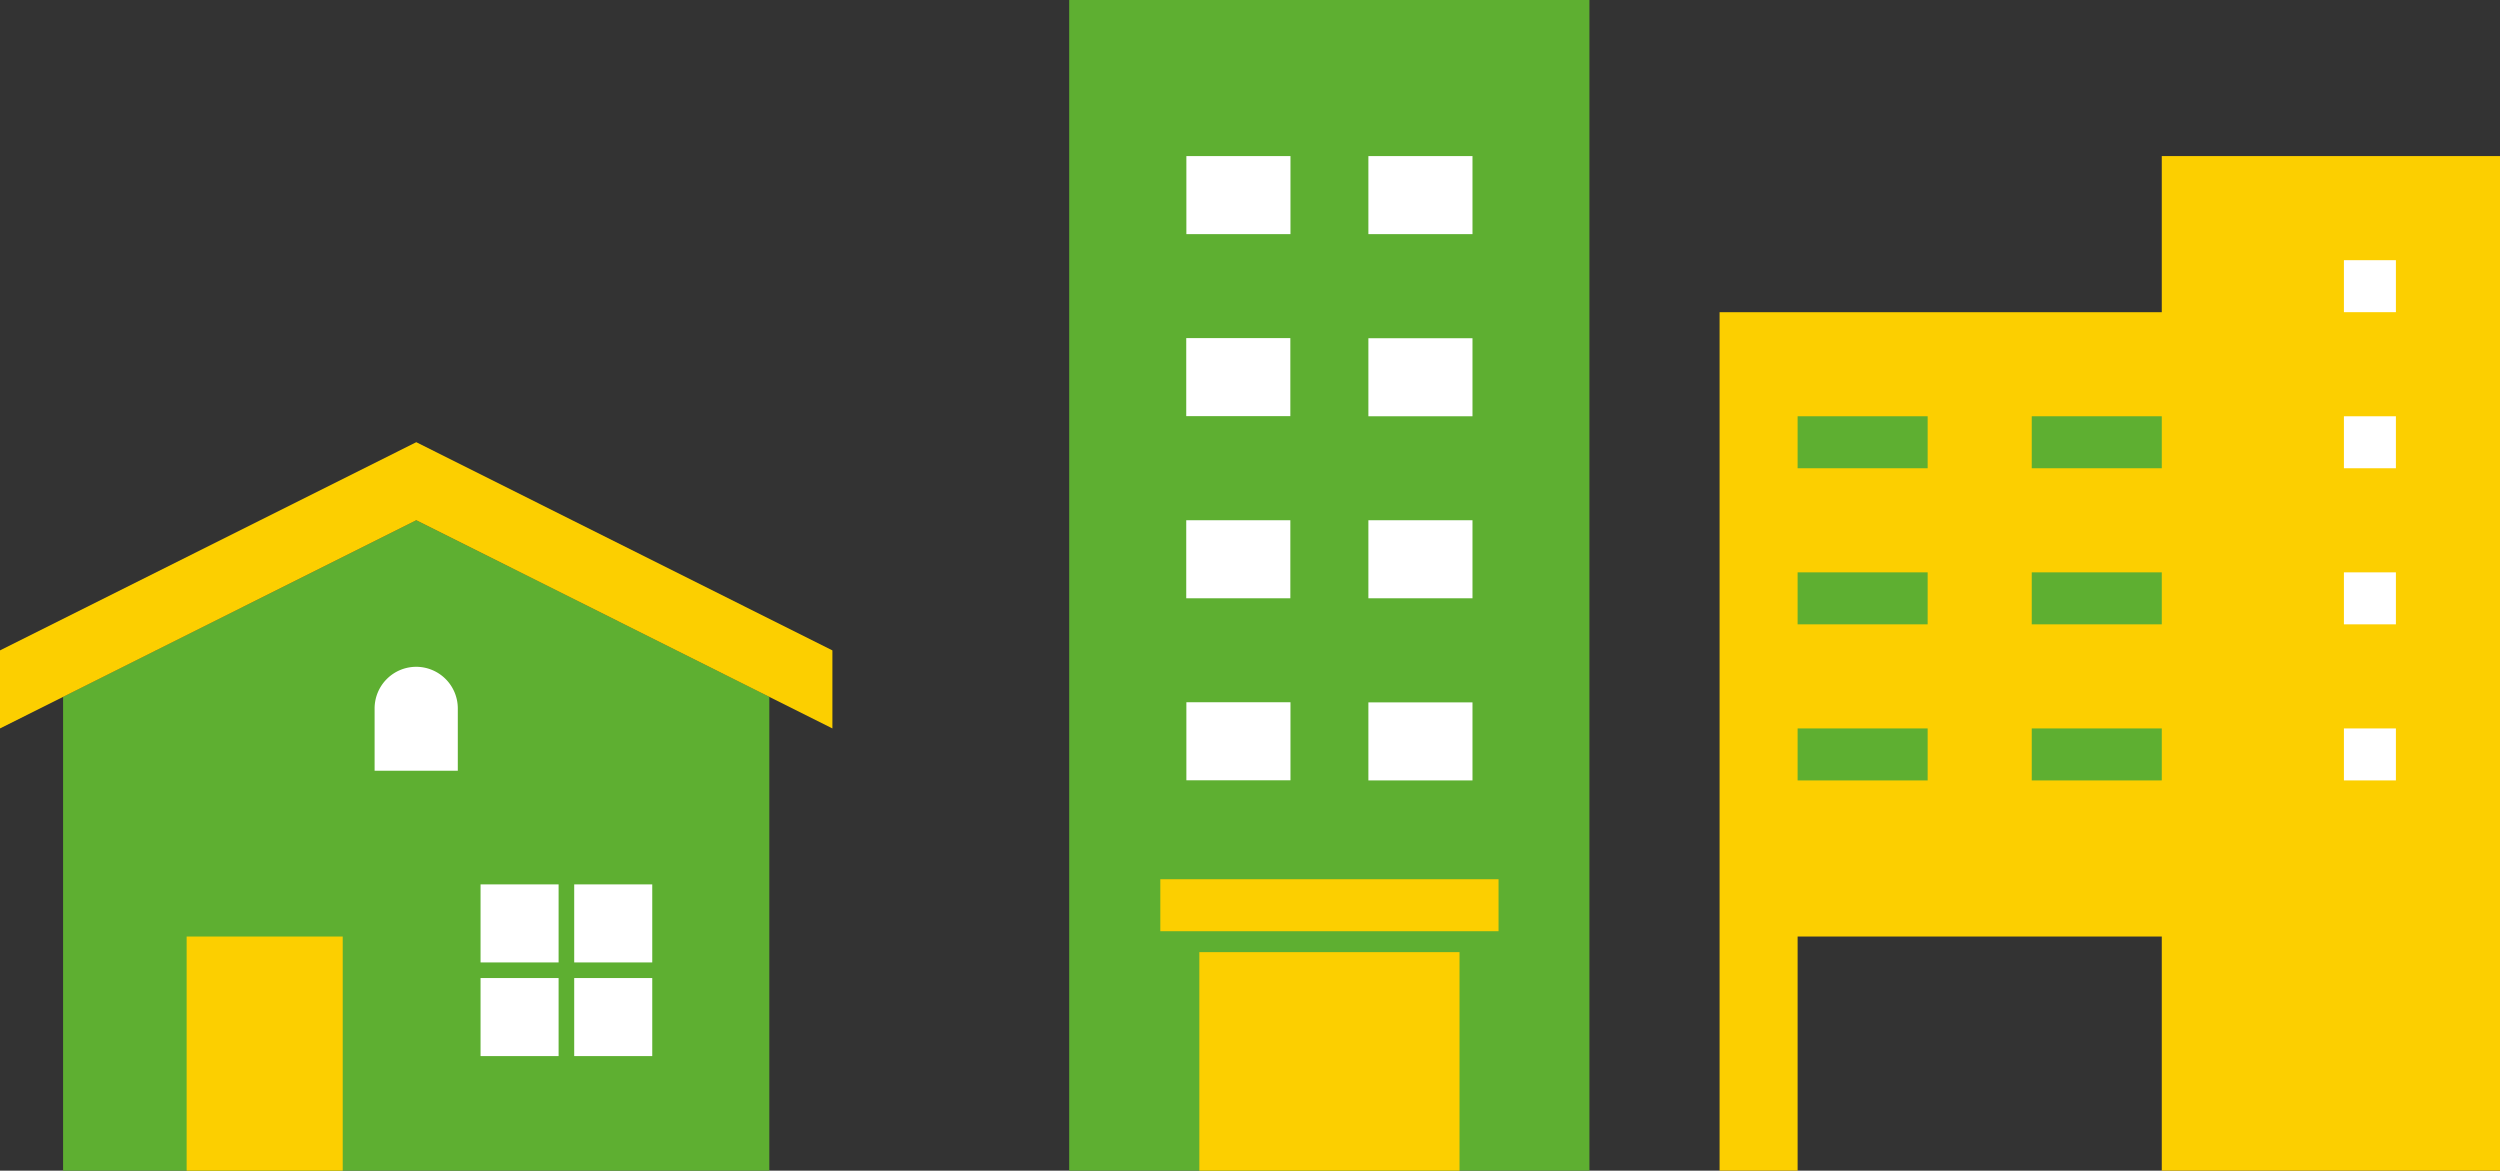 <svg xmlns="http://www.w3.org/2000/svg" viewBox="0 0 189 88.5"><rect x="0" y="0" width="189" height="88.5" fill="#333333" stroke="none"/><defs><style>.cls-1{fill:#fccf00;}.cls-2{fill:#5eaf31;}.cls-3{fill:#fff;}</style></defs><g id="レイヤー_2" data-name="レイヤー 2"><g id="レイヤー_1-2" data-name="レイヤー 1"><polygon class="cls-1" points="189 23.6 189 11.8 163.43 11.8 163.43 23.6 130 23.6 130 88.5 135.9 88.5 135.9 70.8 163.43 70.8 163.43 88.5 189 88.5 189 23.6 189 23.6"/><rect class="cls-2" x="153.6" y="31.47" width="9.83" height="3.93" transform="translate(317.03 66.87) rotate(180)"/><rect class="cls-2" x="153.6" y="43.27" width="9.83" height="3.93" transform="translate(317.03 90.47) rotate(180)"/><rect class="cls-2" x="153.6" y="55.07" width="9.83" height="3.93" transform="translate(317.03 114.07) rotate(180)"/><rect class="cls-2" x="135.9" y="31.47" width="9.83" height="3.93" transform="translate(281.63 66.87) rotate(180)"/><rect class="cls-2" x="135.9" y="43.27" width="9.83" height="3.93" transform="translate(281.63 90.47) rotate(180)"/><rect class="cls-2" x="135.9" y="55.07" width="9.83" height="3.93" transform="translate(281.63 114.07) rotate(180)"/><rect class="cls-3" x="177.2" y="55.07" width="3.93" height="3.93"/><rect class="cls-3" x="177.2" y="43.27" width="3.93" height="3.93"/><rect class="cls-3" x="177.2" y="31.47" width="3.93" height="3.93"/><rect class="cls-3" x="177.2" y="19.67" width="3.93" height="3.93"/><rect class="cls-2" x="80.83" width="39.33" height="88.5"/><rect class="cls-3" x="90.67" y="24.58" width="5.9" height="7.87" transform="translate(65.1 122.13) rotate(-90)"/><rect class="cls-3" x="90.67" y="10.82" width="5.9" height="7.87" transform="translate(78.87 108.37) rotate(-90)"/><rect class="cls-3" x="104.43" y="24.58" width="5.9" height="7.87" transform="translate(78.87 135.9) rotate(-90)"/><rect class="cls-3" x="104.43" y="10.82" width="5.9" height="7.87" transform="translate(92.63 122.13) rotate(-90)"/><rect class="cls-3" x="90.67" y="52.12" width="5.9" height="7.87" transform="translate(37.57 149.66) rotate(-90)"/><rect class="cls-3" x="90.67" y="38.35" width="5.9" height="7.87" transform="translate(51.33 135.9) rotate(-90)"/><rect class="cls-3" x="104.43" y="52.12" width="5.9" height="7.87" transform="translate(51.33 163.43) rotate(-90)"/><rect class="cls-3" x="104.43" y="38.35" width="5.9" height="7.87" transform="translate(65.1 149.66) rotate(-90)"/><rect class="cls-1" x="90.67" y="71.98" width="19.67" height="16.52"/><rect class="cls-1" x="87.72" y="66.47" width="25.57" height="3.93"/><polygon class="cls-2" points="58.16 88.5 4.77 88.5 4.77 52.68 31.47 39.33 58.16 52.68 58.16 88.5"/><polygon class="cls-1" points="31.47 33.43 62.93 49.17 62.93 55.07 31.47 39.33 0 55.07 0 49.17 31.47 33.43"/><rect class="cls-1" x="14.11" y="70.8" width="11.8" height="17.7" transform="translate(40.02 159.3) rotate(180)"/><rect class="cls-3" x="43.42" y="66.87" width="5.9" height="5.9" transform="translate(92.73 139.63) rotate(180)"/><rect class="cls-3" x="36.34" y="66.87" width="5.9" height="5.9" transform="translate(78.57 139.63) rotate(180)"/><rect class="cls-3" x="43.42" y="73.95" width="5.9" height="5.9" transform="translate(92.73 153.79) rotate(180)"/><rect class="cls-3" x="36.34" y="73.95" width="5.9" height="5.9" transform="translate(78.57 153.79) rotate(180)"/><path class="cls-3" d="M31.47,50.41a3.15,3.15,0,0,1,3.14,3.15v4.71H28.32V53.56A3.15,3.15,0,0,1,31.47,50.41Z"/></g></g></svg>